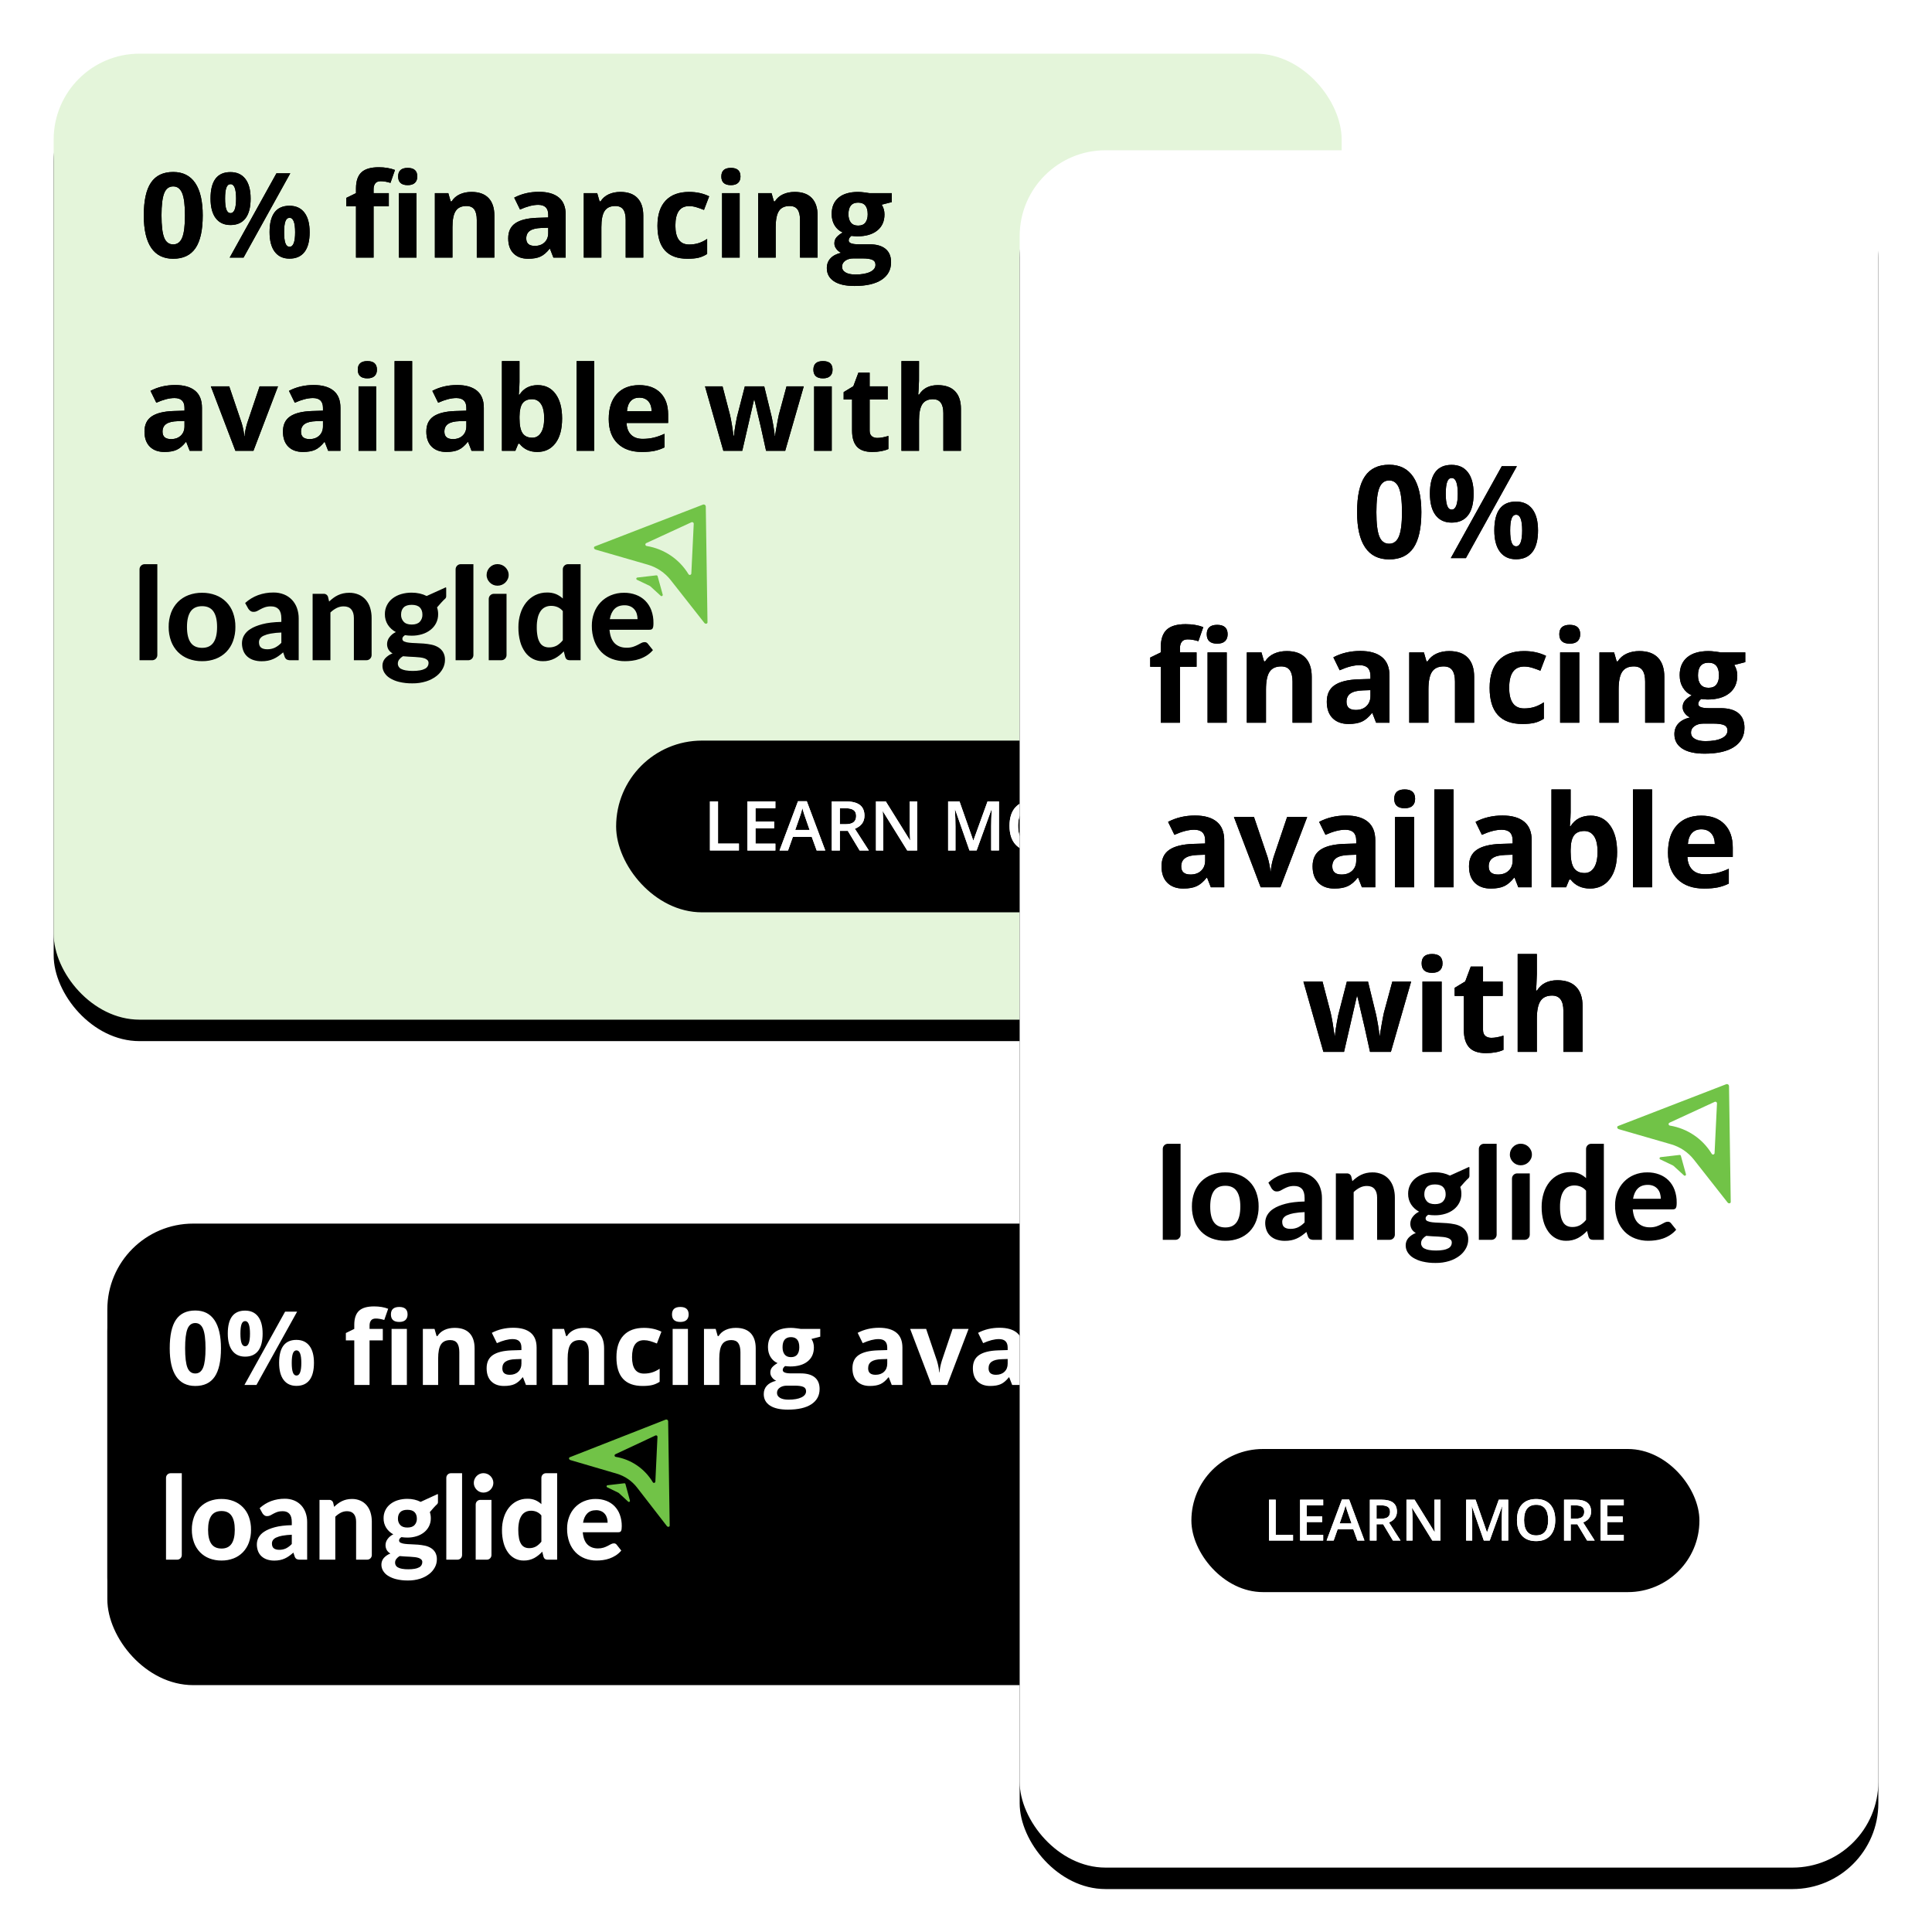 <svg xmlns="http://www.w3.org/2000/svg" xmlns:xlink="http://www.w3.org/1999/xlink" width="180" height="180" viewBox="0 0 180 180">
    <defs>
        <path id="60sqif32jd" d="M5.887 5.074c0 1.371-.225 2.386-.674 3.045-.45.659-1.142.988-2.076.988-.906 0-1.59-.34-2.05-1.02-.46-.68-.69-1.685-.69-3.013 0-1.386.224-2.407.672-3.064.447-.658 1.137-.986 2.068-.986.906 0 1.59.344 2.054 1.031.464.688.696 1.694.696 3.019zm-3.84 0c0 .963.083 1.653.25 2.07.166.417.446.626.84.626.386 0 .666-.211.838-.634.171-.422.257-1.11.257-2.062 0-.963-.086-1.655-.26-2.076-.174-.42-.452-.631-.835-.631-.39 0-.67.21-.838.63-.168.422-.253 1.114-.253 2.077zM7.97 3.5c0 .455.04.794.12 1.018.081.224.21.336.39.336.344 0 .516-.452.516-1.354 0-.895-.172-1.343-.516-1.343-.18 0-.309.11-.39.33-.08.22-.12.558-.12 1.013zm2.38-.01c0 .823-.16 1.441-.479 1.855-.319.414-.786.62-1.402.62-.59 0-1.047-.212-1.37-.636-.322-.424-.483-1.038-.483-1.84 0-1.636.618-2.454 1.853-2.454.605 0 1.07.212 1.394.636.324.424.486 1.03.486 1.818zm3.694-2.343L9.69 9H8.4l4.356-7.853h1.29zm-.574 5.49c0 .454.04.794.12 1.018.081.223.21.335.39.335.344 0 .516-.45.516-1.353 0-.895-.172-1.343-.516-1.343-.18 0-.309.11-.39.33-.08.22-.12.558-.12 1.013zm2.38-.011c0 .82-.16 1.437-.479 1.85-.319.414-.786.62-1.402.62-.59 0-1.047-.211-1.37-.636-.322-.424-.483-1.036-.483-1.834 0-1.636.618-2.455 1.853-2.455.605 0 1.07.213 1.394.637.324.424.486 1.03.486 1.818zm7.374-2.4h-1.418V9h-1.639V4.225h-.902v-.79l.902-.44v-.44c0-.684.169-1.184.505-1.499.337-.315.876-.473 1.617-.473.566 0 1.069.085 1.51.253l-.42 1.203c-.33-.104-.633-.156-.913-.156-.232 0-.4.07-.505.207-.103.138-.155.314-.155.53v.375h1.418v1.23zm.87-2.783c0-.534.297-.8.891-.8.595 0 .892.266.892.8 0 .254-.074.452-.223.593-.149.142-.371.213-.669.213-.594 0-.891-.269-.891-.806zM25.803 9h-1.638V2.995h1.638V9zm7.256 0h-1.638V5.493c0-.434-.077-.759-.231-.975-.154-.217-.4-.325-.736-.325-.458 0-.79.153-.994.46-.204.305-.306.813-.306 1.522V9h-1.638V2.995h1.252l.22.768h.091c.183-.29.434-.51.755-.658.32-.148.685-.223 1.093-.223.698 0 1.228.19 1.59.567.361.378.542.923.542 1.635V9zm5.5 0l-.317-.816H38.2c-.275.347-.56.588-.851.722-.292.134-.672.201-1.141.201-.577 0-1.03-.164-1.362-.494-.331-.33-.497-.798-.497-1.407 0-.637.223-1.107.669-1.41.446-.302 1.118-.47 2.017-.502l1.042-.032v-.263c0-.61-.312-.914-.935-.914-.48 0-1.044.145-1.692.436l-.542-1.107c.69-.362 1.457-.542 2.299-.542.805 0 1.423.175 1.853.526.43.35.644.884.644 1.6V9H38.56zm-.483-2.782l-.634.021c-.476.015-.83.1-1.064.258-.232.158-.349.398-.349.72 0 .462.265.693.795.693.38 0 .683-.11.91-.328.228-.218.342-.508.342-.87v-.494zM46.933 9h-1.639V5.493c0-.434-.077-.759-.23-.975-.154-.217-.4-.325-.736-.325-.459 0-.79.153-.994.46-.204.305-.306.813-.306 1.522V9H41.39V2.995h1.251l.22.768h.092c.182-.29.434-.51.754-.658.32-.148.685-.223 1.093-.223.699 0 1.228.19 1.59.567.362.378.543.923.543 1.635V9zm4.125.107c-1.87 0-2.804-1.025-2.804-3.077 0-1.02.254-1.8.763-2.34.508-.538 1.237-.808 2.186-.808.694 0 1.317.136 1.869.409l-.484 1.267c-.257-.104-.497-.189-.72-.255-.221-.066-.443-.1-.665-.1-.853 0-1.279.606-1.279 1.816 0 1.175.426 1.762 1.279 1.762.315 0 .607-.042.875-.126.269-.085.537-.216.806-.395v1.402c-.265.168-.533.284-.803.349-.27.064-.612.096-1.023.096zm3.147-7.664c0-.534.297-.8.892-.8.594 0 .891.266.891.8 0 .254-.074.452-.223.593-.148.142-.371.213-.668.213-.595 0-.892-.269-.892-.806zM55.913 9h-1.638V2.995h1.638V9zm7.262 0h-1.638V5.493c0-.434-.077-.759-.231-.975-.154-.217-.4-.325-.736-.325-.459 0-.79.153-.994.46-.204.305-.306.813-.306 1.522V9h-1.638V2.995h1.251l.22.768h.092c.182-.29.434-.51.754-.658.32-.148.685-.223 1.093-.223.699 0 1.229.19 1.59.567.362.378.543.923.543 1.635V9zm6.912-6.005v.833l-.94.241c.172.269.258.57.258.903 0 .644-.224 1.146-.674 1.506-.45.36-1.073.54-1.872.54l-.295-.016-.242-.027c-.168.129-.252.272-.252.43 0 .236.3.354.902.354h1.02c.66 0 1.162.142 1.507.425.346.282.519.698.519 1.246 0 .702-.293 1.246-.879 1.633-.585.386-1.426.58-2.521.58-.838 0-1.478-.146-1.92-.438-.443-.292-.664-.701-.664-1.227 0-.362.113-.665.339-.908.225-.244.556-.417.993-.521-.168-.072-.315-.19-.44-.352-.126-.163-.188-.336-.188-.518 0-.23.066-.42.199-.572.132-.152.324-.302.574-.449-.315-.136-.565-.354-.749-.655-.184-.3-.277-.655-.277-1.064 0-.655.213-1.161.64-1.52.426-.358 1.034-.537 1.826-.537.168 0 .368.016.599.046l.394.058c.02.003.036.006.049.01h2.094zM65.452 9.85c0 .225.108.402.325.531.217.13.52.194.91.194.588 0 1.048-.08 1.38-.242.334-.161.5-.381.5-.66 0-.226-.098-.382-.295-.468-.197-.086-.501-.129-.913-.129h-.849c-.3 0-.552.07-.754.212-.203.142-.304.329-.304.562zm.596-4.888c0 .326.075.584.223.773.149.19.375.285.68.285.308 0 .533-.095.676-.285.144-.19.215-.447.215-.773 0-.723-.297-1.085-.891-1.085-.602 0-.903.362-.903 1.085zM4.673 27l-.317-.816h-.043c-.276.347-.56.588-.851.722-.292.134-.673.201-1.142.201-.576 0-1.03-.164-1.361-.494-.331-.33-.497-.798-.497-1.407 0-.637.223-1.107.669-1.41.445-.302 1.118-.47 2.016-.502l1.042-.032v-.263c0-.61-.311-.914-.934-.914-.48 0-1.044.145-1.692.436l-.542-1.107c.69-.362 1.457-.542 2.298-.542.806 0 1.424.175 1.853.526.43.35.645.884.645 1.6V27H4.673zm-.484-2.782l-.633.021c-.477.015-.831.1-1.064.258-.233.158-.349.398-.349.72 0 .462.265.693.795.693.38 0 .683-.11.91-.328.228-.218.341-.508.341-.87v-.494zM8.932 27l-2.288-6.005h1.713l1.16 3.422c.13.433.21.843.242 1.23h.033c.017-.344.098-.754.241-1.23l1.155-3.422h1.713L10.613 27h-1.68zm8.642 0l-.317-.816h-.043c-.275.347-.56.588-.851.722-.292.134-.672.201-1.141.201-.577 0-1.03-.164-1.362-.494-.331-.33-.497-.798-.497-1.407 0-.637.223-1.107.669-1.41.446-.302 1.118-.47 2.017-.502l1.042-.032v-.263c0-.61-.312-.914-.935-.914-.48 0-1.044.145-1.692.436l-.542-1.107c.691-.362 1.457-.542 2.299-.542.805 0 1.423.175 1.853.526.43.35.644.884.644 1.6V27h-1.144zm-.483-2.782l-.634.021c-.476.015-.83.1-1.063.258-.233.158-.35.398-.35.72 0 .462.265.693.795.693.38 0 .683-.11.91-.328.228-.218.342-.508.342-.87v-.494zm3.244-4.775c0-.534.297-.8.892-.8.594 0 .891.266.891.8 0 .254-.074.452-.223.593-.148.142-.371.213-.668.213-.595 0-.892-.269-.892-.806zM22.043 27h-1.638v-6.005h1.638V27zm3.357 0h-1.638v-8.357H25.4V27zm5.532 0l-.317-.816h-.043c-.275.347-.56.588-.851.722-.292.134-.672.201-1.141.201-.577 0-1.03-.164-1.362-.494-.331-.33-.497-.798-.497-1.407 0-.637.223-1.107.669-1.41.446-.302 1.118-.47 2.017-.502l1.042-.032v-.263c0-.61-.312-.914-.935-.914-.48 0-1.044.145-1.692.436l-.542-1.107c.69-.362 1.457-.542 2.299-.542.805 0 1.423.175 1.853.526.43.35.644.884.644 1.6V27h-1.144zm-.483-2.782l-.634.021c-.476.015-.83.1-1.064.258-.232.158-.349.398-.349.72 0 .462.265.693.795.693.38 0 .683-.11.91-.328.228-.218.342-.508.342-.87v-.494zm6.655-3.336c.709 0 1.264.277 1.665.83.4.553.601 1.312.601 2.275 0 .992-.207 1.76-.62 2.304-.414.544-.977.816-1.69.816-.705 0-1.258-.256-1.66-.768h-.112l-.274.661h-1.251v-8.357H35.4v1.944c0 .247-.022.643-.065 1.187h.065c.383-.594.95-.892 1.703-.892zm-.527 1.31c-.404 0-.7.125-.886.374-.186.249-.283.66-.29 1.233v.177c0 .645.096 1.107.287 1.386.192.28.495.419.91.419.337 0 .605-.155.804-.465.198-.31.298-.76.298-1.35 0-.591-.1-1.035-.301-1.33-.2-.295-.475-.443-.822-.443zM42.362 27h-1.638v-8.357h1.638V27zm4.205-4.952c-.347 0-.62.11-.816.33-.197.22-.31.533-.338.937h2.298c-.007-.404-.112-.717-.316-.937-.205-.22-.48-.33-.828-.33zm.231 5.06c-.966 0-1.722-.267-2.266-.8-.545-.534-.817-1.29-.817-2.267 0-1.007.252-1.785.755-2.334.503-.55 1.199-.825 2.087-.825.848 0 1.509.242 1.982.725.472.484.709 1.152.709 2.004v.795h-3.873c.018.465.156.829.414 1.09.257.261.619.392 1.085.392.361 0 .703-.037 1.025-.113.323-.075.66-.195 1.01-.36v1.268c-.286.143-.592.25-.918.32-.326.07-.724.104-1.193.104zM58.373 27l-.462-2.1-.623-2.653h-.038L56.155 27h-1.762l-1.708-6.005h1.633l.693 2.659c.11.476.224 1.133.338 1.971h.032c.013-.238.062-.598.149-1.08l.125-.671.741-2.879h1.805l.704 2.879.067.35c.03.153.06.317.089.49l.04.258.037.253c.024.166.037.3.04.4h.033l.04-.29.058-.353.167-.915c.036-.185.064-.323.084-.413l.72-2.659h1.606L60.156 27h-1.783zm4.41-7.557c0-.534.297-.8.891-.8.595 0 .892.266.892.8 0 .254-.074.452-.223.593-.149.142-.371.213-.669.213-.594 0-.891-.269-.891-.806zM64.49 27h-1.638v-6.005h1.638V27zm4.248-1.198c.287 0 .63-.062 1.032-.188v1.22c-.409.182-.91.273-1.504.273-.656 0-1.133-.165-1.432-.496-.299-.332-.448-.828-.448-1.49v-2.896h-.784v-.693l.902-.548.473-1.267h1.047v1.278h1.681v1.23h-1.681v2.895c0 .233.065.405.196.516.13.11.303.166.518.166zM76.527 27H74.89v-3.507c0-.867-.322-1.3-.967-1.3-.458 0-.79.156-.993.467-.204.312-.306.817-.306 1.515V27h-1.639v-8.357h1.639l-.003 1.835c-.004.167-.016.434-.035.802l-.038.483h.086c.366-.587.946-.88 1.74-.88.706 0 1.241.19 1.606.569.366.38.548.923.548 1.632V27z"/>
        <path id="xnivf8uyre" d="M9.144 10.236v-4.57h.752v3.929h1.948v.64h-2.7zm6.095 0h-2.602v-4.57h2.602v.632h-1.85v1.244h1.734v.625h-1.734V9.6h1.85v.635zm3.849 0l-.46-1.27H16.87l-.45 1.27h-.792l1.72-4.588h.819l1.721 4.588h-.8zM17.09 8.323h1.34l-.474-1.367-.087-.27c-.056-.18-.094-.31-.115-.394-.057.256-.14.536-.249.84l-.415 1.191zm4.157-.531h.522c.35 0 .604-.065.761-.194.158-.13.236-.32.236-.575 0-.258-.085-.444-.254-.556-.17-.113-.426-.169-.768-.169h-.497v1.494zm0 .619v1.825h-.753v-4.57h1.3c.594 0 1.033.111 1.319.332.285.22.427.554.427 1 0 .569-.297.974-.893 1.216l1.3 2.022h-.857l-1.1-1.825h-.743zm7.2 1.825h-.923l-2.262-3.641h-.025l.015.203c.03.388.044.742.044 1.063v2.375h-.683v-4.57h.913l2.256 3.623h.02l-.026-.524-.016-.47-.003-.234V5.667h.69v4.569zm4.877 0L31.989 6.42h-.025c.036.567.054 1.098.054 1.594v2.222h-.683v-4.57h1.06l1.278 3.635h.019l1.315-3.634h1.064v4.569h-.724v-2.26c0-.181.004-.407.011-.677l.026-.725c.004-.07.007-.119.01-.148h-.025l-1.381 3.81h-.664zm8.043-2.291c0 .744-.188 1.322-.562 1.734-.375.413-.905.619-1.59.619-.695 0-1.229-.205-1.6-.614-.373-.41-.56-.991-.56-1.745 0-.754.188-1.334.562-1.738.375-.404.91-.606 1.603-.606.684 0 1.213.205 1.586.616.374.41.56.988.56 1.734zm-3.512 0c0 .562.114.989.343 1.28.228.29.567.436 1.016.436.447 0 .784-.144 1.012-.432.227-.287.341-.715.341-1.284 0-.56-.112-.985-.338-1.275-.226-.29-.562-.434-1.009-.434-.45 0-.79.144-1.02.434-.23.29-.345.715-.345 1.275zm5.252-.153h.522c.35 0 .604-.065.762-.194.157-.13.236-.32.236-.575 0-.258-.085-.444-.255-.556-.17-.113-.426-.169-.768-.169h-.497v1.494zm0 .619v1.825h-.752v-4.57h1.3c.593 0 1.032.111 1.318.332.285.22.428.554.428 1 0 .569-.298.974-.894 1.216l1.3 2.022h-.856L43.849 8.41h-.742zm5.969 1.825h-2.602v-4.57h2.602v.632h-1.85v1.244h1.734v.625h-1.734V9.6h1.85v.635z"/>
        <path id="5h96lw8wki" d="M5.12 4.37c0 1.192-.196 2.075-.587 2.648-.39.573-.992.86-1.805.86-.788 0-1.382-.296-1.782-.888-.4-.592-.6-1.465-.6-2.62 0-1.206.194-2.094.584-2.666.389-.571.988-.857 1.798-.857.788 0 1.383.3 1.787.897.403.598.605 1.473.605 2.625zm-3.34 0c0 .837.072 1.437.217 1.8.145.363.388.544.731.544.336 0 .58-.183.729-.55.15-.368.224-.966.224-1.795 0-.837-.076-1.44-.227-1.805-.15-.366-.393-.549-.726-.549-.34 0-.582.183-.729.549-.146.366-.22.968-.22 1.805zM6.932 3c0 .396.035.691.105.886.07.195.183.292.339.292.299 0 .448-.393.448-1.177 0-.779-.15-1.168-.448-1.168-.156 0-.269.096-.339.287-.07.192-.105.485-.105.88zm2.07-.009c0 .717-.14 1.255-.416 1.614-.277.36-.684.54-1.22.54-.513 0-.91-.185-1.19-.554-.28-.369-.421-.902-.421-1.6 0-1.423.537-2.134 1.612-2.134.526 0 .93.184 1.212.553.282.37.422.896.422 1.581zM12.214.955l-3.788 6.83H7.306l3.788-6.83h1.121zm-.5 4.774c0 .395.035.69.106.885.07.195.182.292.338.292.3 0 .449-.393.449-1.177 0-.779-.15-1.168-.449-1.168-.156 0-.268.096-.338.287-.07.192-.106.485-.106.88zm2.07-.01c0 .714-.139 1.25-.416 1.61-.277.36-.684.54-1.22.54-.513 0-.91-.185-1.19-.554-.28-.37-.42-.901-.42-1.596 0-1.423.536-2.134 1.61-2.134.527 0 .931.184 1.213.553.282.37.423.896.423 1.581zm6.413-2.088h-1.233v4.153H17.54V3.631h-.784v-.686l.784-.383v-.383c0-.595.147-1.03.44-1.304.292-.274.76-.41 1.406-.41.492 0 .93.072 1.312.219l-.364 1.046c-.287-.09-.551-.135-.794-.135-.203 0-.35.06-.44.18-.09.12-.135.273-.135.46v.327h1.233v1.07zm.757-2.42c0-.463.259-.695.776-.695.516 0 .775.232.775.696 0 .22-.065.393-.194.516-.13.123-.323.184-.581.184-.517 0-.776-.233-.776-.7zm1.486 6.573h-1.425V2.562h1.425v5.222zm6.31 0h-1.424v-3.05c0-.377-.067-.66-.201-.848-.134-.188-.347-.283-.64-.283-.399 0-.687.133-.864.4-.178.266-.267.707-.267 1.324v2.457h-1.424V2.562h1.088l.192.668h.079c.159-.253.378-.443.656-.573.279-.129.596-.193.95-.193.608 0 1.07.164 1.384.492.314.329.471.803.471 1.423v3.405zm4.784 0l-.276-.71h-.037c-.24.302-.487.512-.74.628-.254.117-.585.175-.993.175-.502 0-.896-.143-1.184-.43-.288-.286-.433-.694-.433-1.223 0-.554.194-.963.582-1.226.388-.263.972-.41 1.754-.437l.906-.028v-.229c0-.53-.27-.794-.812-.794-.418 0-.908.126-1.472.378l-.472-.962c.601-.315 1.268-.472 2-.472.7 0 1.237.153 1.611.458.374.305.56.77.56 1.392v3.48h-.994zm-.42-2.42l-.552.019c-.414.013-.722.087-.925.224-.202.137-.303.346-.303.626 0 .402.23.603.69.603.331 0 .595-.095.793-.285.197-.19.296-.442.296-.757v-.43zm7.702 2.42h-1.425v-3.05c0-.377-.067-.66-.2-.848-.134-.188-.348-.283-.64-.283-.399 0-.687.133-.865.4-.177.266-.266.707-.266 1.324v2.457h-1.425V2.562h1.089l.191.668h.08c.159-.253.377-.443.656-.573.279-.129.596-.193.95-.193.608 0 1.069.164 1.383.492.315.329.472.803.472 1.423v3.405zm3.588.093c-1.626 0-2.439-.892-2.439-2.676 0-.888.221-1.566.664-2.034.442-.47 1.076-.703 1.9-.703.605 0 1.147.118 1.626.355l-.42 1.102c-.224-.09-.433-.164-.626-.222-.193-.058-.386-.086-.58-.086-.74 0-1.111.526-1.111 1.579 0 1.021.37 1.532 1.112 1.532.274 0 .528-.037.761-.11.234-.073.467-.188.7-.343V7.49c-.23.146-.462.247-.697.303-.236.056-.532.084-.89.084zm2.737-6.665c0-.464.258-.696.775-.696s.776.232.776.696c0 .22-.065.393-.194.516-.13.123-.323.184-.582.184-.517 0-.775-.233-.775-.7zm1.485 6.572h-1.424V2.562h1.424v5.222zm6.316 0h-1.425v-3.05c0-.377-.067-.66-.2-.848-.135-.188-.348-.283-.64-.283-.4 0-.687.133-.865.4-.177.266-.266.707-.266 1.324v2.457h-1.425V2.562h1.089l.191.668h.08c.158-.253.377-.443.656-.573.279-.129.595-.193.95-.193.608 0 1.069.164 1.383.492.315.329.472.803.472 1.423v3.405zm6.012-5.222v.724l-.818.21c.15.233.225.495.225.785 0 .56-.196.997-.587 1.31-.39.313-.933.47-1.628.47l-.257-.015-.21-.023c-.146.112-.22.237-.22.374 0 .205.262.308.785.308h.888c.573 0 1.01.123 1.31.369.3.246.451.607.451 1.084 0 .61-.255 1.083-.764 1.42-.509.336-1.24.504-2.193.504-.729 0-1.285-.127-1.67-.38-.384-.254-.577-.61-.577-1.068 0-.314.098-.577.295-.79.196-.211.484-.362.864-.452-.147-.063-.274-.165-.383-.306-.11-.142-.164-.292-.164-.451 0-.2.058-.365.173-.498.115-.132.282-.262.5-.39-.274-.118-.491-.308-.652-.57-.16-.261-.24-.57-.24-.924 0-.57.185-1.01.556-1.322.37-.312.9-.467 1.588-.467.146 0 .32.013.52.04l.306.043c.035.006.061.01.08.015h1.822zm-4.031 5.96c0 .196.094.35.282.463.189.112.452.168.792.168.51 0 .91-.07 1.2-.21.29-.14.435-.332.435-.575 0-.196-.086-.332-.257-.406-.171-.075-.436-.113-.794-.113h-.738c-.262 0-.48.062-.657.185-.175.123-.263.286-.263.488zm.518-4.25c0 .283.065.507.194.672.13.165.326.248.59.248.269 0 .465-.083.59-.248.124-.165.186-.39.186-.673 0-.629-.258-.943-.775-.943-.523 0-.785.314-.785.943zm10.174 3.512l-.276-.71h-.037c-.24.302-.487.512-.74.628-.254.117-.585.175-.993.175-.501 0-.896-.143-1.184-.43-.288-.286-.432-.694-.432-1.223 0-.554.194-.963.581-1.226.388-.263.973-.41 1.754-.437l.907-.028v-.229c0-.53-.271-.794-.813-.794-.418 0-.908.126-1.472.378l-.471-.962c.6-.315 1.267-.472 1.999-.472.7 0 1.238.153 1.611.458.374.305.56.77.56 1.392v3.48h-.994zm-.42-2.42l-.552.019c-.414.013-.722.087-.925.224-.202.137-.303.346-.303.626 0 .402.23.603.691.603.33 0 .594-.095.792-.285.198-.19.297-.442.297-.757v-.43zm4.124 2.42l-1.99-5.222h1.49l1.01 2.975c.112.377.182.734.21 1.07h.028c.015-.3.085-.656.21-1.07l1.004-2.975h1.49l-1.99 5.222H71.32zm7.516 0l-.275-.71h-.038c-.24.302-.486.512-.74.628-.254.117-.585.175-.993.175-.501 0-.896-.143-1.184-.43-.288-.286-.432-.694-.432-1.223 0-.554.194-.963.582-1.226.387-.263.972-.41 1.754-.437l.906-.028v-.229c0-.53-.271-.794-.813-.794-.417 0-.908.126-1.471.378l-.472-.962c.6-.315 1.267-.472 2-.472.7 0 1.237.153 1.61.458.374.305.561.77.561 1.392v3.48h-.995zm-.42-2.42l-.551.019c-.415.013-.723.087-.925.224-.203.137-.304.346-.304.626 0 .402.23.603.691.603.33 0 .594-.095.792-.285.198-.19.297-.442.297-.757v-.43zm2.821-4.152c0-.464.259-.696.776-.696s.775.232.775.696c0 .22-.065.393-.194.516s-.323.184-.581.184c-.517 0-.776-.233-.776-.7zm1.486 6.572h-1.425V2.562h1.425v5.222zm2.92 0h-1.426V.516h1.425v7.268zm4.81 0l-.275-.71h-.037c-.24.302-.487.512-.74.628-.255.117-.585.175-.993.175-.502 0-.897-.143-1.185-.43-.288-.286-.432-.694-.432-1.223 0-.554.194-.963.582-1.226.388-.263.972-.41 1.754-.437l.906-.028v-.229c0-.53-.27-.794-.813-.794-.417 0-.907.126-1.471.378l-.472-.962c.601-.315 1.268-.472 2-.472.7 0 1.237.153 1.611.458.374.305.56.77.56 1.392v3.48h-.994zm-.42-2.42l-.551.019c-.414.013-.723.087-.925.224-.202.137-.304.346-.304.626 0 .402.23.603.692.603.33 0 .594-.095.792-.285.197-.19.296-.442.296-.757v-.43zm5.788-2.9c.616 0 1.1.24 1.448.721.349.481.523 1.14.523 1.979 0 .862-.18 1.53-.54 2.003-.36.474-.849.71-1.469.71-.613 0-1.094-.222-1.443-.668h-.098l-.238.575h-1.089V.516h1.425v1.69c0 .215-.019.56-.056 1.033h.056c.333-.517.827-.775 1.48-.775zm-.458 1.14c-.352 0-.609.108-.77.324-.163.216-.247.574-.253 1.072v.154c0 .56.083.962.25 1.205.167.243.43.365.792.365.292 0 .525-.135.698-.404.173-.27.26-.661.26-1.175s-.088-.9-.262-1.156c-.175-.257-.413-.386-.715-.386zm5.03 4.18H98.97V.516h1.425v7.268zm3.659-4.307c-.303 0-.54.096-.71.287-.172.192-.27.464-.295.816h2c-.007-.352-.099-.624-.276-.816-.178-.191-.417-.287-.72-.287zm.2 4.4c-.84 0-1.498-.232-1.97-.696-.474-.464-.71-1.12-.71-1.97 0-.876.218-1.552.655-2.03.438-.478 1.043-.717 1.815-.717.738 0 1.313.21 1.724.63.41.42.616 1.001.616 1.743v.69h-3.367c.015.406.135.722.36.95.223.226.538.34.943.34.314 0 .612-.033.892-.098s.573-.17.878-.313v1.102c-.249.125-.515.218-.799.278-.283.061-.629.091-1.037.091zm10.067-.093l-.402-1.826-.542-2.308h-.032l-.953 4.134h-1.533l-1.485-5.222h1.42l.603 2.312c.096.414.194.986.294 1.714h.028c.012-.236.067-.612.163-1.126l.075-.397.645-2.503h1.57l.611 2.503.059.304c.017.09.035.182.052.28l.025.147c.025.151.047.3.068.444l.023.196c.006.058.01.109.012.152h.028c.024-.192.064-.445.12-.76l.101-.548c.035-.185.063-.32.082-.406l.626-2.312h1.397l-1.504 5.222h-1.551zm3.835-6.572c0-.464.258-.696.775-.696s.776.232.776.696c0 .22-.065.393-.194.516-.13.123-.323.184-.582.184-.517 0-.775-.233-.775-.7zm1.485 6.572h-1.424V2.562h1.424v5.222zm3.695-1.042c.25 0 .548-.054.897-.163v1.06c-.355.16-.79.238-1.308.238-.57 0-.985-.144-1.245-.432-.26-.288-.39-.72-.39-1.296V3.631h-.682V3.03l.785-.477.411-1.102h.911v1.112h1.462v1.07h-1.462v2.517c0 .203.057.352.17.449.114.096.264.144.451.144zm6.774 1.042h-1.425v-3.05c0-.754-.28-1.13-.84-1.13-.4 0-.688.135-.865.406-.178.27-.266.71-.266 1.317v2.457h-1.425V.516h1.425v1.48c0 .116-.011.387-.033.813l-.033.42h.075c.318-.51.822-.765 1.513-.765.614 0 1.08.165 1.397.495.318.33.477.803.477 1.42v3.405z"/>
        <path id="8nlem7cnmj" d="M7.757 8.743V4.84h.638v3.356h1.652v.547h-2.29zm5.17 0H10.72V4.84h2.207v.54h-1.57v1.062h1.472v.534h-1.471V8.2h1.57v.542zm3.265 0l-.39-1.084H14.31l-.382 1.084h-.672l1.46-3.919h.694l1.46 3.919h-.678zm-1.695-1.634h1.137l-.403-1.167-.074-.231c-.047-.153-.08-.266-.097-.337-.048.22-.118.458-.21.718l-.353 1.017zm3.526-.454h.443c.297 0 .513-.055.646-.165.133-.11.2-.274.2-.491 0-.22-.072-.38-.216-.475-.144-.096-.361-.144-.651-.144h-.422v1.275zm0 .529v1.559h-.638V4.84h1.102c.504 0 .877.095 1.119.283.242.189.363.474.363.854 0 .486-.253.832-.758 1.039l1.102 1.727h-.726l-.934-1.559h-.63zm6.107 1.559h-.782l-1.92-3.11h-.02l.013.174c.025.33.037.633.037.907v2.029h-.579V4.84h.774l1.914 3.094h.016l-.021-.447-.014-.402c-.002-.076-.002-.142-.002-.2V4.84h.584v3.903zm4.138 0l-1.132-3.26h-.022c.03.485.046.938.046 1.362v1.898h-.58V4.84h.9l1.084 3.105h.016l1.116-3.105h.902v3.903h-.614v-1.93c0-.155.003-.348.01-.578l.021-.62c.003-.06.006-.101.009-.126h-.021L28.83 8.743h-.563zm6.822-1.957c0 .636-.159 1.13-.476 1.482-.318.352-.768.528-1.35.528-.589 0-1.041-.175-1.357-.524-.316-.35-.474-.847-.474-1.491 0-.644.16-1.139.477-1.484.317-.345.77-.518 1.36-.518.58 0 1.028.175 1.345.526.317.35.475.844.475 1.481zm-2.979 0c0 .48.097.845.291 1.093.194.249.482.373.862.373s.666-.123.859-.369c.193-.245.29-.61.29-1.097 0-.478-.096-.841-.288-1.089-.191-.247-.476-.37-.855-.37-.383 0-.672.123-.866.37-.195.248-.293.61-.293 1.09zm4.455-.13h.443c.298 0 .513-.056.646-.166.134-.11.2-.274.2-.491 0-.22-.071-.38-.216-.475-.144-.096-.36-.144-.65-.144h-.423v1.275zm0 .528v1.559h-.638V4.84h1.103c.503 0 .876.095 1.118.283.242.189.363.474.363.854 0 .486-.252.832-.758 1.039l1.103 1.727h-.726l-.935-1.559h-.63zm5.064 1.559h-2.208V4.84h2.208v.54h-1.57v1.062h1.471v.534h-1.47V8.2h1.569v.542z"/>
        <path id="94u120j85n" d="M26.092 4.717c0 1.496-.245 2.603-.736 3.322-.49.719-1.245 1.078-2.264 1.078-.988 0-1.734-.37-2.236-1.113-.502-.742-.752-1.838-.752-3.287 0-1.512.244-2.626.732-3.343.488-.717 1.24-1.075 2.256-1.075.988 0 1.735.375 2.241 1.125s.759 1.847.759 3.293zm-4.19 0c0 1.05.091 1.804.273 2.259.181.455.487.682.917.682.422 0 .726-.23.914-.691.187-.461.281-1.211.281-2.25 0-1.051-.095-1.806-.284-2.265-.19-.459-.493-.688-.911-.688-.426 0-.73.23-.914.688-.184.46-.276 1.214-.276 2.265zM28.365 3c0 .496.044.866.132 1.11.088.244.23.367.425.367.375 0 .562-.493.562-1.477 0-.977-.187-1.465-.562-1.465-.195 0-.337.12-.425.36-.088.24-.132.609-.132 1.105zm2.596-.012c0 .899-.174 1.574-.522 2.025-.347.45-.857.676-1.529.676-.644 0-1.142-.231-1.494-.694-.352-.463-.527-1.132-.527-2.007 0-1.785.673-2.677 2.021-2.677.66 0 1.167.231 1.52.694.354.463.53 1.124.53 1.983zM34.992.434L30.24 9h-1.406L33.586.434h1.406zm-.627 5.988c0 .496.044.866.132 1.11.088.244.23.366.425.366.375 0 .562-.492.562-1.476 0-.977-.187-1.465-.562-1.465-.195 0-.337.12-.425.36-.088.24-.132.609-.132 1.105zm2.596-.012c0 .895-.174 1.568-.522 2.019-.347.45-.857.676-1.529.676-.644 0-1.142-.231-1.494-.694-.352-.463-.527-1.13-.527-2 0-1.786.673-2.679 2.021-2.679.66 0 1.167.232 1.52.695.354.463.53 1.124.53 1.983zM5.147 19.124H3.601v5.21H1.813v-5.21H.83v-.861l.984-.48v-.48c0-.747.184-1.292.551-1.636.367-.343.955-.515 1.764-.515.617 0 1.166.091 1.646.275l-.457 1.313c-.359-.114-.691-.17-.996-.17-.254 0-.437.075-.55.225-.114.15-.17.343-.17.577v.41h1.546v1.342zm.95-3.035c0-.582.324-.873.972-.873.649 0 .973.291.973.873 0 .278-.081.493-.243.648-.162.154-.405.231-.73.231-.648 0-.972-.293-.972-.879zm1.863 8.244H6.173v-6.55H7.96v6.55zm7.916 0h-1.787v-3.826c0-.472-.084-.827-.252-1.063-.168-.237-.436-.355-.803-.355-.5 0-.861.167-1.084.501-.222.334-.334.888-.334 1.661v3.082H9.83v-6.55h1.365l.24.837h.1c.2-.316.474-.555.823-.717.35-.162.747-.243 1.193-.243.762 0 1.34.206 1.734.618.395.412.592 1.007.592 1.784v4.271zm6 0l-.346-.89h-.047c-.3.379-.61.641-.928.788-.319.146-.734.22-1.245.22-.63 0-1.124-.18-1.486-.54-.361-.359-.542-.87-.542-1.535 0-.695.243-1.208.73-1.538.486-.33 1.22-.512 2.2-.548l1.137-.035v-.287c0-.664-.34-.996-1.02-.996-.523 0-1.139.158-1.846.475l-.591-1.207c.754-.395 1.59-.592 2.507-.592.88 0 1.553.191 2.022.574.469.383.703.965.703 1.746v4.365h-1.248zm-.527-3.035l-.692.024c-.52.015-.906.109-1.16.28-.254.173-.38.434-.38.786 0 .504.288.756.866.756.414 0 .746-.12.994-.358s.372-.554.372-.949v-.539zm9.662 3.035h-1.787v-3.826c0-.472-.084-.827-.252-1.063-.168-.237-.436-.355-.803-.355-.5 0-.861.167-1.084.501-.223.334-.334.888-.334 1.661v3.082h-1.787v-6.55h1.365l.24.837h.1c.2-.316.474-.555.823-.717.35-.162.747-.243 1.193-.243.761 0 1.34.206 1.734.618.394.412.592 1.007.592 1.784v4.271zm4.5.118c-2.04 0-3.059-1.12-3.059-3.358 0-1.113.277-1.964.832-2.552.555-.588 1.35-.881 2.385-.881.758 0 1.437.148 2.039.445l-.527 1.383c-.282-.114-.543-.206-.785-.279-.243-.072-.485-.108-.727-.108-.93 0-1.395.66-1.395 1.98 0 1.282.465 1.922 1.395 1.922.344 0 .662-.046.955-.137.293-.092.586-.236.879-.431v1.53c-.29.183-.581.31-.876.38-.295.07-.667.106-1.116.106zm3.433-8.362c0-.582.325-.873.973-.873.648 0 .973.291.973.873 0 .278-.081.493-.244.648-.162.154-.405.231-.729.231-.648 0-.973-.293-.973-.879zm1.864 8.244H39.02v-6.55h1.787v6.55zm7.921 0h-1.787v-3.826c0-.472-.084-.827-.252-1.063-.168-.237-.435-.355-.802-.355-.5 0-.862.167-1.084.501-.223.334-.334.888-.334 1.661v3.082h-1.787v-6.55h1.365l.24.837h.1c.199-.316.473-.555.823-.717.35-.162.747-.243 1.192-.243.762 0 1.34.206 1.735.618.394.412.591 1.007.591 1.784v4.271zm7.542-6.55v.908l-1.026.263c.188.293.281.622.281.985 0 .703-.245 1.25-.735 1.643s-1.17.59-2.042.59l-.322-.018-.264-.03c-.184.141-.275.297-.275.47 0 .257.328.386.984.386h1.113c.72 0 1.267.154 1.644.463.377.308.565.761.565 1.36 0 .765-.319 1.358-.958 1.78-.638.422-1.555.633-2.75.633-.915 0-1.613-.159-2.095-.477-.483-.319-.724-.765-.724-1.34 0-.394.123-.724.37-.99.245-.265.607-.455 1.083-.568-.183-.078-.344-.206-.48-.384-.137-.177-.205-.366-.205-.565 0-.25.072-.458.216-.624.145-.166.354-.33.627-.49-.343-.148-.616-.386-.817-.714-.201-.328-.302-.715-.302-1.16 0-.715.233-1.268.697-1.659.465-.39 1.13-.585 1.993-.585.183 0 .401.016.653.05l.4.057c.036.006.063.011.083.016h2.286zm-5.057 7.476c0 .246.118.44.354.58.237.14.568.211.994.211.64 0 1.142-.088 1.505-.264.364-.175.545-.416.545-.72 0-.246-.107-.416-.322-.51-.215-.094-.547-.14-.996-.14h-.926c-.328 0-.602.077-.823.23-.22.155-.331.36-.331.613zm.65-5.332c0 .356.081.637.243.844.163.207.41.31.742.31.336 0 .582-.103.738-.31.156-.207.234-.488.234-.844 0-.789-.324-1.184-.972-1.184-.657 0-.985.395-.985 1.184zM6.478 39.667l-.346-.891h-.047c-.3.379-.61.642-.929.788-.318.147-.733.22-1.245.22-.629 0-1.124-.18-1.485-.54-.362-.359-.542-.87-.542-1.534 0-.696.243-1.208.73-1.538.486-.33 1.219-.513 2.2-.548l1.136-.035V35.3c0-.664-.34-.996-1.02-.996-.523 0-1.138.159-1.845.475l-.592-1.207c.754-.395 1.59-.592 2.508-.592.879 0 1.553.192 2.021.574.47.383.704.965.704 1.746v4.366H6.478zm-.528-3.035l-.691.023c-.52.016-.906.11-1.16.281-.254.172-.381.434-.381.785 0 .504.289.756.867.756.414 0 .745-.119.993-.357s.372-.555.372-.95v-.538zm5.174 3.035l-2.496-6.551h1.87l1.265 3.732c.14.473.228.92.263 1.342h.036c.02-.375.107-.822.263-1.342l1.26-3.732h1.87l-2.497 6.55h-1.834zm9.428 0l-.346-.891h-.047c-.3.379-.61.642-.929.788-.318.147-.733.22-1.245.22-.629 0-1.124-.18-1.485-.54-.361-.359-.542-.87-.542-1.534 0-.696.243-1.208.73-1.538.486-.33 1.22-.513 2.2-.548l1.136-.035V35.3c0-.664-.34-.996-1.02-.996-.523 0-1.138.159-1.845.475l-.592-1.207c.754-.395 1.59-.592 2.508-.592.88 0 1.553.192 2.022.574.468.383.703.965.703 1.746v4.366h-1.248zm-.528-3.035l-.691.023c-.52.016-.906.11-1.16.281-.254.172-.381.434-.381.785 0 .504.29.756.867.756.414 0 .745-.119.993-.357s.372-.555.372-.95v-.538zm3.54-5.21c0-.582.324-.873.972-.873.649 0 .973.291.973.874 0 .277-.081.493-.243.647-.162.154-.406.231-.73.231-.648 0-.973-.293-.973-.878zm1.863 8.245H23.64v-6.551h1.787v6.55zm3.662 0h-1.787v-9.118h1.787v9.118zm6.035 0l-.346-.891h-.047c-.3.379-.61.642-.928.788-.319.147-.734.22-1.245.22-.63 0-1.124-.18-1.486-.54-.361-.359-.542-.87-.542-1.534 0-.696.243-1.208.73-1.538.486-.33 1.22-.513 2.2-.548l1.137-.035V35.3c0-.664-.34-.996-1.02-.996-.523 0-1.139.159-1.846.475l-.591-1.207c.754-.395 1.59-.592 2.507-.592.88 0 1.553.192 2.022.574.469.383.703.965.703 1.746v4.366h-1.248zm-.527-3.035l-.692.023c-.52.016-.906.11-1.16.281-.254.172-.38.434-.38.785 0 .504.288.756.866.756.415 0 .746-.119.994-.357s.372-.555.372-.95v-.538zm7.26-3.64c.773 0 1.378.303 1.816.906.437.604.656 1.43.656 2.482 0 1.082-.225 1.92-.677 2.513-.45.594-1.065.89-1.842.89-.77 0-1.373-.278-1.811-.837h-.123l-.299.72h-1.365V30.55h1.787v2.122c0 .27-.023.7-.07 1.294h.07c.418-.648 1.037-.972 1.857-.972zm-.575 1.43c-.441 0-.763.136-.967.408-.203.271-.308.72-.316 1.344v.194c0 .703.105 1.207.313 1.512.21.304.54.457.994.457.367 0 .659-.17.876-.507.216-.338.325-.83.325-1.474s-.11-1.128-.328-1.45c-.219-.322-.518-.483-.897-.483zm6.31 5.245h-1.786v-9.118h1.787v9.118zm4.589-5.403c-.38 0-.676.12-.891.36-.215.24-.338.582-.37 1.023h2.509c-.008-.441-.123-.782-.346-1.022-.223-.24-.523-.36-.902-.36zm.252 5.52c-1.055 0-1.88-.291-2.473-.873-.594-.582-.89-1.406-.89-2.473 0-1.098.274-1.946.823-2.546.548-.6 1.307-.9 2.276-.9.926 0 1.646.265 2.162.792s.773 1.256.773 2.185v.868H50.88c.02.507.17.904.451 1.189.281.285.676.428 1.184.428.394 0 .767-.041 1.119-.123.351-.082.719-.213 1.101-.393v1.383c-.312.156-.646.272-1.002.349-.355.076-.789.114-1.3.114zM21.308 55l-.504-2.291-.68-2.895h-.041L18.888 55h-1.922l-1.863-6.55h1.78l.757 2.9c.12.52.244 1.236.369 2.15h.035l.016-.199c.025-.256.077-.598.154-1.025l.129-.686.808-3.14h1.97l.767 3.14.073.38c.033.169.065.347.097.537l.044.281.04.275c.026.182.04.328.045.437h.035l.031-.23c.037-.25.089-.56.156-.927l.105-.56c.037-.193.067-.338.089-.433l.785-2.9h1.752L23.253 55h-1.945zm4.81-8.244c0-.582.324-.873.973-.873.648 0 .972.29.972.873 0 .277-.08.493-.243.647-.162.155-.405.232-.73.232-.648 0-.972-.293-.972-.88zM27.981 55h-1.787v-6.55h1.787V55zm4.635-1.307c.313 0 .688-.068 1.125-.205v1.33c-.445.2-.992.3-1.64.3-.715 0-1.236-.181-1.562-.543-.326-.361-.49-.903-.49-1.626v-3.158h-.855v-.756l.985-.597.515-1.383h1.143v1.394h1.834v1.342h-1.834v3.158c0 .254.071.442.214.563.142.12.33.181.565.181zM41.112 55h-1.787v-3.826c0-.945-.351-1.418-1.054-1.418-.5 0-.862.17-1.084.51-.223.34-.334.89-.334 1.652V55h-1.788v-9.117h1.788v1.857c0 .145-.014.485-.041 1.02l-.041.527h.093c.399-.64 1.032-.96 1.899-.96.77 0 1.353.206 1.752.62.398.414.597 1.008.597 1.782V55z"/>
        <path id="9ks95odj6o" d="M7.568 8.53V4.722h.622v3.274h1.612v.534H7.568zm5.044 0h-2.154V4.722h2.154v.526h-1.531v1.037h1.435v.52H11.08v1.196h1.531v.529zm3.185 0l-.38-1.058H13.96l-.372 1.058h-.657l1.425-3.823h.677l1.424 3.823h-.661zm-1.654-1.594h1.11l-.393-1.14-.072-.225c-.046-.149-.078-.258-.095-.328-.047.214-.116.447-.206.7l-.344.993zm3.44-.443h.433c.29 0 .5-.054.63-.161.13-.108.195-.268.195-.48 0-.215-.07-.37-.21-.463-.141-.094-.353-.14-.636-.14h-.412v1.244zm0 .516v1.52h-.622V4.723h1.075c.492 0 .855.092 1.092.276.236.184.354.462.354.834 0 .474-.247.811-.74 1.013l1.076 1.685h-.709l-.911-1.521h-.615zm5.959 1.52h-.763l-1.873-3.033h-.02l.012.169c.025.323.037.618.037.885v1.98h-.565V4.722h.755l1.867 3.019h.016l-.021-.437-.013-.392-.003-.195V4.722h.57V8.53zm4.036 0l-1.104-3.18h-.02c.029.473.043.916.043 1.33v1.85h-.565V4.723h.878l1.057 3.029h.016l1.088-3.029h.88V8.53h-.598V6.647c0-.152.003-.34.009-.564l.021-.605c.003-.058.006-.099.009-.123h-.021L28.128 8.53h-.55zm6.656-1.908c0 .62-.155 1.101-.464 1.445-.31.344-.75.516-1.317.516-.575 0-1.016-.17-1.324-.512-.308-.341-.462-.826-.462-1.454 0-.629.155-1.112.465-1.448.31-.337.752-.506 1.326-.506.566 0 1.004.171 1.313.513.309.342.463.824.463 1.446zm-2.906 0c0 .469.095.824.284 1.066.19.242.47.363.841.363.37 0 .649-.12.837-.359.189-.24.283-.596.283-1.07 0-.467-.093-.821-.28-1.063-.187-.241-.465-.362-.835-.362-.373 0-.655.12-.845.362-.19.242-.285.596-.285 1.063zm4.346-.128h.433c.29 0 .5-.054.63-.161.13-.108.195-.268.195-.48 0-.215-.07-.37-.21-.463-.141-.094-.353-.14-.636-.14h-.412v1.244zm0 .516v1.52h-.622V4.723h1.076c.49 0 .855.092 1.09.276.237.184.355.462.355.834 0 .474-.247.811-.74 1.013L37.91 8.53H37.2l-.912-1.521h-.615zm4.94 1.52h-2.153V4.723h2.154v.526h-1.532v1.037h1.435v.52h-1.435v1.196h1.532v.529z"/>
        <filter id="e5mqe7civb" width="111.7%" height="115.6%" x="-5.8%" y="-5.6%" filterUnits="objectBoundingBox">
            <feOffset dy="2" in="SourceAlpha" result="shadowOffsetOuter1"/>
            <feGaussianBlur in="shadowOffsetOuter1" result="shadowBlurOuter1" stdDeviation="2"/>
            <feColorMatrix in="shadowBlurOuter1" values="0 0 0 0 0 0 0 0 0 0 0 0 0 0 0 0 0 0 0.133 0"/>
        </filter>
        <filter id="mtvjthx7xg" width="108.8%" height="134.1%" x="-4.4%" y="-12.2%" filterUnits="objectBoundingBox">
            <feOffset dy="2" in="SourceAlpha" result="shadowOffsetOuter1"/>
            <feGaussianBlur in="shadowOffsetOuter1" result="shadowBlurOuter1" stdDeviation="2"/>
            <feColorMatrix in="shadowBlurOuter1" values="0 0 0 0 0 0 0 0 0 0 0 0 0 0 0 0 0 0 0.2 0"/>
        </filter>
        <filter id="f85i1i36bl" width="117.5%" height="108.8%" x="-8.8%" y="-3.1%" filterUnits="objectBoundingBox">
            <feOffset dy="2" in="SourceAlpha" result="shadowOffsetOuter1"/>
            <feGaussianBlur in="shadowOffsetOuter1" result="shadowBlurOuter1" stdDeviation="2"/>
            <feColorMatrix in="shadowBlurOuter1" values="0 0 0 0 0 0 0 0 0 0 0 0 0 0 0 0 0 0 0.2 0"/>
        </filter>
        <rect id="31r138ioga" width="120" height="90" x="0" y="0" rx="8"/>
        <rect id="0yuywpx11f" width="159.9" height="41" x="0" y="0" rx="8"/>
        <rect id="n9mhxfj0lk" width="80" height="160" x="0" y="0" rx="8"/>
    </defs>
    <g fill="none" fill-rule="evenodd">
        <g>
            <g>
                <g>
                    <g transform="translate(-382 -520) translate(362 503) translate(20 17) translate(5 5)">
                        <mask id="93sozly6mc" fill="#fff">
                            <use xlink:href="#31r138ioga"/>
                        </mask>
                        <g>
                            <use fill="#000" filter="url(#e5mqe7civb)" xlink:href="#31r138ioga"/>
                            <use fill="#E4F5DA" xlink:href="#31r138ioga"/>
                        </g>
                        <g mask="url(#93sozly6mc)">
                            <g>
                                <g fill="#000" fill-rule="nonzero" transform="translate(8 10)">
                                    <use xlink:href="#60sqif32jd"/>
                                    <use xlink:href="#60sqif32jd"/>
                                </g>
                                <g>
                                    <g>
                                        <g fill="#71C347">
                                            <g>
                                                <path d="M10.5 5.885L10.416.18c-.004-.051-.029-.1-.068-.133-.04-.033-.091-.05-.143-.045-.014.001-.028.004-.041.008L4.842 2.067.082 3.908c-.136.053-.094.248.062.294l4.883 1.412c.837.244 1.576.742 2.115 1.426l3.139 3.993c.1.128.297.093.295-.052L10.5 5.885zm-1.43.55c-.007.062-.053.114-.114.127-.062.012-.124-.017-.155-.072-.851-1.398-2.27-2.354-3.887-2.62-.063-.007-.114-.054-.125-.116-.012-.062.02-.125.076-.153l4.218-1.945c.076-.033.165.002.198.078.01.02.013.042.013.064l-.225 4.637" transform="translate(8 10) translate(0 32) translate(42.34)"/>
                                                <path d="M5.81 6.603l-1.77.205c-.048.005-.088.043-.096.092-.008.048.017.097.062.118l1.176.562c.025.012.049.027.07.046l.968.885c.036.033.09.038.133.012.042-.025.062-.076.05-.124l-.474-1.715c-.014-.053-.065-.087-.12-.08" transform="translate(8 10) translate(0 32) translate(42.34)"/>
                                            </g>
                                        </g>
                                        <g fill="#000">
                                            <path d="M1.658.07V8.54c0 .265-.215.48-.48.48H0V.55C0 .285.215.07.48.07h1.178zM5.832 2.735c.433-.006.862.07 1.267.222.75.282 1.34.878 1.61 1.632.154.425.229.875.222 1.327.007.453-.068.903-.222 1.329-.137.376-.352.718-.63 1.005-.278.28-.612.496-.98.636-.405.153-.834.228-1.267.222-.436.006-.868-.07-1.276-.222-.37-.14-.704-.356-.982-.636-.28-.287-.495-.63-.634-1.005-.155-.426-.232-.876-.225-1.33-.007-.452.07-.901.225-1.326.139-.373.355-.714.634-.999.278-.278.613-.494.982-.633.408-.153.84-.228 1.276-.222m0 5.131c.472 0 .823-.163 1.051-.489.228-.326.342-.811.342-1.456 0-.64-.114-1.123-.342-1.449-.228-.326-.578-.489-1.051-.489-.484 0-.84.163-1.07.49-.227.326-.342.809-.342 1.448 0 .645.114 1.13.343 1.456.228.326.584.489 1.069.489M14.072 9.018c-.123.007-.245-.016-.357-.066-.098-.064-.17-.162-.201-.276l-.133-.39c-.144.127-.296.246-.453.357-.144.1-.296.187-.457.258-.161.072-.33.125-.504.16-.195.037-.393.055-.592.053-.252.003-.503-.033-.744-.108-.214-.065-.411-.175-.58-.32-.165-.146-.293-.328-.375-.532-.092-.233-.137-.482-.133-.732.003-.238.063-.472.175-.681.142-.254.348-.467.597-.618.283-.186.66-.341 1.13-.465.47-.124 1.06-.194 1.768-.21V5.13c0-.388-.082-.673-.246-.855-.164-.182-.4-.273-.708-.273-.194-.006-.387.022-.571.08-.138.048-.271.106-.4.175l-.321.174c-.108.055-.227.083-.349.08-.104.004-.206-.026-.29-.086-.078-.057-.144-.127-.196-.207l-.294-.529c.351-.32.761-.57 1.207-.735.459-.165.943-.248 1.43-.243.338-.006.674.055.988.18.279.112.53.283.739.501.205.22.364.48.465.765.11.312.165.641.162.972v3.89h-.757zm-2.18-1.02c.246.006.49-.045.715-.147.227-.115.432-.268.606-.453v-.96c-.338.009-.675.043-1.009.102-.22.037-.435.103-.64.195-.134.058-.25.152-.336.27-.065.099-.1.215-.099.333 0 .24.067.41.202.51.134.1.32.15.561.15M16.126 9.018V2.831h1.021c.19-.013.362.107.415.288l.102.432c.122-.118.251-.228.388-.33.133-.1.276-.186.426-.258.155-.074.319-.13.486-.168.187-.041.377-.061.568-.06.307-.006.612.054.895.174.253.11.478.277.658.486.183.218.32.471.402.744.093.308.139.627.135.948v3.451c0 .265-.215.48-.48.48H19.97v-3.93c0-.344-.08-.612-.24-.802-.16-.19-.396-.285-.709-.285-.228-.002-.453.05-.657.153-.213.11-.409.25-.58.417v4.447h-1.658zM25.358 2.723c.251-.001.502.026.748.081.224.05.44.128.645.231l1.707-.774.082-.036.031.05v.766c.005.084-.025.166-.08.228-.055.056-.144.098-.773.828.07.203.104.416.102.63.005.289-.06.574-.189.831-.125.246-.302.46-.52.63-.232.181-.497.318-.78.403-.315.096-.643.144-.973.141-.108 0-.214-.004-.318-.012-.104-.008-.206-.02-.306-.036-.165.1-.247.212-.247.336-.003.112.066.213.171.252.144.06.296.097.45.111.187.022.4.036.637.042.239.007.48.02.727.04.244.02.487.054.727.104.225.045.44.129.636.246.185.113.34.268.45.454.123.221.183.473.172.726-.001.28-.071.557-.204.804-.146.271-.348.508-.592.696-.286.219-.608.385-.952.492-.416.13-.85.193-1.285.186-.418.007-.834-.038-1.24-.135-.309-.072-.603-.194-.872-.36-.21-.13-.386-.307-.513-.519-.11-.186-.167-.397-.168-.612-.007-.257.083-.508.252-.702.19-.207.427-.366.69-.462-.15-.083-.278-.202-.372-.345-.099-.168-.147-.361-.138-.556.008-.208.078-.41.201-.579.157-.22.37-.395.616-.507-.303-.16-.56-.394-.748-.681-.186-.295-.28-.639-.273-.987-.004-.29.06-.575.19-.834.125-.248.305-.465.525-.634.237-.18.506-.316.793-.4.322-.094.656-.14.99-.137m1.569 6.547c.003-.098-.034-.193-.103-.264-.077-.073-.17-.129-.273-.162-.131-.043-.267-.073-.405-.087-.156-.018-.323-.032-.499-.042-.176-.01-.36-.019-.55-.027-.19-.008-.375-.022-.555-.042-.132.077-.248.178-.342.297-.087.11-.134.247-.133.388-.005.208.112.401.3.492.135.068.279.116.427.14.218.038.44.055.66.052.232.003.464-.015.692-.055.159-.026.313-.077.456-.153.203-.1.33-.31.324-.537m-1.567-3.576c.34 0 .591-.086.754-.258.165-.182.253-.421.243-.667 0-.284-.081-.507-.243-.669-.163-.162-.414-.243-.754-.243s-.591.081-.751.243c-.16.162-.24.385-.24.67-.01.244.078.482.243.662.162.175.411.262.748.262M31.106.07V8.54c0 .265-.215.48-.48.48h-1.178V.55c0-.266.215-.48.48-.48h1.178zM34.391 1.073c.001.134-.027.268-.084.39-.055.118-.132.226-.225.318-.096.093-.208.166-.33.216-.13.052-.267.079-.406.078-.133 0-.265-.026-.388-.078-.12-.05-.229-.124-.321-.216s-.166-.2-.22-.318c-.054-.123-.082-.256-.08-.39-.001-.136.026-.27.08-.393.053-.12.127-.23.22-.322.092-.092.201-.165.321-.216.123-.052.255-.078.388-.078.139 0 .277.026.405.078.123.05.235.124.33.216.095.093.171.202.226.322.056.123.085.257.084.393m-.198 1.758v5.707c0 .265-.215.48-.48.48h-1.178V3.311c0-.265.216-.48.48-.48h1.178zM40.073 9.018c-.212 0-.348-.096-.408-.288l-.139-.54c-.241.267-.527.492-.844.663-.344.177-.727.265-1.114.255-.316.004-.63-.068-.913-.21-.284-.146-.53-.357-.717-.615-.217-.3-.377-.636-.472-.993-.118-.438-.174-.89-.168-1.344-.004-.435.06-.868.19-1.284.113-.373.295-.72.537-1.026.227-.285.514-.516.84-.679.34-.166.715-.25 1.094-.246.29-.008.58.043.85.15.23.1.442.238.627.408V.551c0-.266.215-.48.48-.48h1.178v8.947h-1.021zm-1.934-1.194c.256.009.51-.05.736-.17.215-.13.406-.298.561-.496V4.44c-.136-.165-.31-.295-.507-.378-.185-.073-.382-.11-.58-.108-.188-.003-.375.036-.546.114-.17.08-.316.203-.424.357-.13.188-.222.398-.273.62-.069.296-.101.598-.096.9-.005.295.021.588.078.877.039.206.115.403.225.582.087.138.211.25.358.321.147.068.307.101.468.1M45.154 2.735c.374-.004.745.06 1.096.19.324.119.62.306.865.548.25.252.442.554.565.886.14.383.208.789.2 1.197.002.102-.004.204-.017.306-.008.067-.028.132-.06.192-.025.045-.066.08-.114.099-.06.02-.123.029-.187.027h-3.717c.052.58.217 1.004.495 1.272.279.268.644.402 1.096.402.2.004.4-.023.592-.08.15-.049.297-.109.438-.181l.343-.18c.092-.052.197-.08.303-.081.118-.005.23.05.3.144l.48.6c-.167.197-.364.368-.582.507-.207.132-.429.239-.66.318-.225.077-.456.132-.691.162-.223.03-.448.045-.673.045-.413.004-.823-.068-1.21-.213-.368-.137-.702-.352-.98-.63-.289-.295-.513-.648-.657-1.035-.168-.46-.25-.945-.24-1.434-.003-.406.067-.808.207-1.189.265-.735.826-1.326 1.547-1.63.399-.166.828-.25 1.261-.242m.03 1.164c-.396 0-.706.113-.93.34-.225.225-.371.544-.44.956h2.584c0-.166-.023-.332-.07-.492-.043-.151-.118-.292-.219-.414-.103-.122-.232-.22-.378-.285-.173-.074-.36-.11-.547-.105" transform="translate(8 10) translate(0 32) translate(0 5.493)"/>
                                        </g>
                                    </g>
                                </g>
                                <g>
                                    <g transform="translate(8 10) translate(44 54)">
                                        <rect width="57.194" height="16" x=".403" fill="#000" rx="8"/>
                                        <g fill="#FFF" fill-rule="nonzero">
                                            <use xlink:href="#xnivf8uyre"/>
                                            <use xlink:href="#xnivf8uyre"/>
                                        </g>
                                    </g>
                                </g>
                            </g>
                        </g>
                    </g>
                    <g transform="translate(-382 -520) translate(362 503) translate(20 17) translate(10 114)">
                        <mask id="uunyshtyxh" fill="#fff">
                            <use xlink:href="#0yuywpx11f"/>
                        </mask>
                        <g fill="#000">
                            <use filter="url(#mtvjthx7xg)" xlink:href="#0yuywpx11f"/>
                            <use xlink:href="#0yuywpx11f"/>
                        </g>
                        <g mask="url(#uunyshtyxh)">
                            <g>
                                <g>
                                    <g fill-rule="nonzero" transform="translate(5.467 7.25)">
                                        <use fill="#000" xlink:href="#5h96lw8wki"/>
                                        <use fill="#FFF" xlink:href="#5h96lw8wki"/>
                                    </g>
                                    <g>
                                        <g>
                                            <g fill="#71C347">
                                                <g>
                                                    <path d="M9.312 5.296L9.237.162c-.004-.046-.026-.09-.06-.12-.036-.03-.081-.044-.127-.04-.012 0-.025.003-.037.007L4.294 1.861.072 3.517c-.12.048-.083.224.056.264l4.33 1.271c.742.22 1.398.669 1.876 1.284L9.117 9.93c.089.115.264.083.262-.047l-.067-4.587zm-1.27.495c-.005.057-.045.103-.1.114-.055.012-.11-.014-.137-.064-.755-1.258-2.014-2.119-3.447-2.358-.056-.006-.101-.048-.111-.104-.01-.057.017-.113.067-.138l3.74-1.75c.068-.03.147 0 .177.07.007.018.011.037.01.057L8.044 5.79" transform="translate(5.467 7.25) translate(0 10) translate(0 1) translate(37.547)"/>
                                                    <path d="M5.152 5.943l-1.569.184c-.043.005-.078.039-.085.083-.008.044.015.087.054.106l1.044.506c.022.01.043.025.06.042l.86.796c.032.03.08.034.118.011.037-.023.055-.069.043-.112l-.42-1.543c-.012-.048-.057-.079-.105-.073" transform="translate(5.467 7.25) translate(0 10) translate(0 1) translate(37.547)"/>
                                                </g>
                                            </g>
                                            <g fill="#FFF">
                                                <path d="M1.47.063v7.622c0 .238-.19.432-.426.432H0V.496C0 .256.19.063.426.063H1.47zM5.172 2.462c.383-.006.765.062 1.124.2.665.253 1.187.79 1.427 1.468.136.383.203.787.197 1.194.006.408-.06.813-.197 1.196-.121.339-.312.647-.56.905-.245.252-.541.447-.867.573-.36.137-.74.205-1.124.2-.386.005-.77-.063-1.132-.2-.327-.126-.624-.321-.87-.573-.248-.258-.44-.567-.563-.905-.138-.383-.205-.788-.2-1.196-.006-.407.062-.812.2-1.194.123-.336.315-.642.562-.899.247-.25.544-.444.87-.57.363-.137.747-.205 1.133-.2m0 4.619c.419 0 .73-.147.932-.44.202-.294.303-.73.303-1.31 0-.577-.1-1.012-.303-1.305-.202-.294-.513-.44-.932-.44-.43 0-.746.147-.948.44-.203.294-.304.728-.304 1.304 0 .58.101 1.017.303 1.31.203.294.519.44.949.44M12.479 8.117c-.109.006-.217-.015-.317-.06-.087-.058-.15-.146-.178-.248l-.118-.351c-.128.114-.262.221-.402.321-.127.09-.262.168-.404.232-.144.064-.294.112-.448.143-.173.034-.348.05-.524.049-.224.003-.447-.03-.66-.097-.19-.06-.365-.158-.515-.29-.146-.13-.26-.294-.333-.477-.081-.21-.121-.434-.117-.66.002-.213.055-.424.154-.612.127-.229.31-.42.53-.556.251-.168.585-.307 1.002-.419.417-.111.94-.174 1.569-.189v-.286c0-.35-.073-.606-.219-.77-.145-.164-.355-.246-.628-.246-.172-.004-.343.02-.507.073-.121.043-.24.096-.354.157l-.285.157c-.095.05-.201.075-.309.072-.092.004-.183-.024-.258-.078-.068-.05-.127-.114-.173-.186l-.261-.476c.312-.288.675-.513 1.07-.662.407-.148.837-.222 1.268-.218.3-.005.598.05.877.162.247.101.47.255.655.45.182.2.323.434.412.69.099.28.147.576.144.874v3.5h-.671zm-1.933-.919c.218.005.435-.04.634-.132.2-.103.383-.241.538-.408v-.864c-.3.008-.6.039-.895.092-.196.033-.387.092-.568.175-.119.053-.222.137-.298.244-.058.088-.088.193-.088.3 0 .215.06.368.179.458.119.09.285.135.498.135M14.3 8.117V2.548h.906c.168-.012.32.096.368.26l.09.388c.108-.106.223-.205.344-.297.118-.09.245-.167.378-.232.138-.067.283-.117.431-.151.166-.038.335-.056.504-.054.272-.006.543.048.793.156.225.1.424.25.584.438.163.196.284.424.357.67.082.276.122.564.12.853v3.105c0 .239-.191.432-.427.432H17.71V4.58c0-.31-.07-.55-.213-.721-.142-.171-.351-.257-.628-.257-.203-.002-.402.046-.583.138-.189.098-.362.225-.514.375v4.003H14.3zM22.487 2.45c.223 0 .446.024.663.074.199.045.391.115.573.208l1.513-.697.073-.032.028.044v.69c.004.075-.022.15-.072.205-.048.05-.127.088-.685.746.062.182.092.374.09.567.005.259-.053.515-.167.748-.111.22-.268.414-.46.567-.207.163-.442.285-.693.362-.28.087-.57.13-.863.127-.095 0-.19-.004-.282-.011-.092-.007-.183-.018-.271-.032-.146.09-.219.19-.22.302-.002.1.06.192.153.227.127.054.262.087.4.1.164.02.352.032.564.038.211.005.426.017.644.035.217.018.432.05.645.094.199.04.39.116.564.222.164.101.301.241.4.408.108.2.16.425.151.653 0 .253-.063.501-.18.724-.13.244-.309.458-.525.627-.254.196-.54.346-.845.443-.368.116-.753.173-1.14.167-.37.006-.74-.035-1.1-.122-.272-.065-.533-.174-.772-.324-.186-.116-.342-.276-.455-.467-.097-.167-.148-.357-.15-.55-.005-.232.075-.458.224-.633.169-.186.379-.328.613-.416-.134-.074-.247-.18-.33-.31-.088-.151-.13-.325-.123-.5.007-.188.07-.369.179-.521.138-.199.327-.356.546-.456-.27-.144-.497-.355-.663-.613-.165-.266-.25-.575-.243-.889-.004-.26.054-.518.168-.75.111-.224.27-.419.466-.57.21-.164.45-.285.703-.36.286-.085.582-.127.88-.124m1.39 5.892c.003-.088-.03-.174-.091-.237-.07-.067-.152-.116-.242-.146-.117-.04-.238-.066-.36-.078-.139-.017-.286-.03-.442-.038-.156-.01-.319-.018-.488-.025-.168-.007-.332-.02-.492-.037-.117.069-.22.16-.304.267-.077.1-.118.222-.117.349-.005.187.1.36.266.442.119.062.247.105.378.127.194.034.39.05.586.046.206.003.41-.013.613-.049.141-.023.278-.07.405-.137.18-.091.292-.28.287-.484m-1.39-3.219c.302 0 .525-.077.669-.232.147-.163.224-.379.215-.6 0-.255-.072-.456-.215-.602-.144-.146-.367-.219-.67-.219-.3 0-.523.073-.665.22-.142.145-.213.346-.213.601-.008.22.07.435.216.597.144.157.365.235.663.235M27.584.063v7.622c0 .238-.19.432-.426.432h-1.044V.496c0-.24.191-.433.427-.433h1.043zM30.498.965c0 .122-.025.241-.075.351-.049.107-.117.204-.2.287-.084.083-.184.15-.293.194-.114.047-.236.071-.36.07-.117.001-.234-.023-.343-.07-.106-.045-.203-.111-.285-.194-.081-.083-.147-.18-.194-.287-.049-.11-.073-.23-.072-.35-.001-.122.023-.243.072-.354.046-.108.112-.206.194-.29.082-.082.179-.148.285-.194.109-.047.226-.07.344-.07.123 0 .245.023.36.07.108.045.208.111.292.195.084.083.152.18.2.289.05.11.076.231.075.353m-.176 1.583v5.136c0 .24-.19.433-.426.433h-1.044V2.98c0-.239.19-.432.426-.432h1.044zM35.536 8.117c-.188 0-.309-.087-.362-.26l-.122-.486c-.215.24-.468.442-.749.597-.305.16-.645.238-.988.23-.28.003-.558-.062-.81-.19-.251-.131-.469-.32-.636-.553-.192-.27-.333-.572-.418-.894-.105-.394-.155-.801-.149-1.21-.003-.391.053-.781.168-1.155.1-.336.262-.649.476-.924.202-.256.457-.464.746-.61.302-.15.634-.226.97-.222.257-.008.514.038.753.135.204.09.393.214.557.367V.496c0-.24.19-.433.426-.433h1.043v8.054h-.905zm-1.715-1.075c.227.008.452-.046.653-.154.191-.117.36-.268.498-.446V3.996c-.121-.149-.275-.265-.45-.34-.164-.066-.338-.099-.514-.098-.167-.002-.333.033-.485.103-.15.073-.28.183-.376.321-.114.17-.197.359-.242.56-.06.265-.09.537-.085.81-.004.264.019.528.07.788.034.185.101.363.2.524.076.124.186.224.316.289.13.06.272.09.416.089M40.042 2.462c.332-.004.661.054.972.17.288.107.55.276.767.494.221.226.392.498.5.797.125.345.185.71.18 1.077 0 .092-.005.184-.017.276-.007.06-.025.119-.053.172-.022.041-.058.073-.101.09-.053.017-.11.026-.165.024h-3.297c.046.522.192.904.44 1.145.246.241.57.362.971.362.178.003.355-.021.525-.073.134-.043.264-.097.389-.162l.303-.162c.083-.047.175-.072.27-.073.104-.005.203.044.265.13l.426.54c-.148.177-.323.33-.516.456-.184.118-.38.214-.586.286-.199.07-.404.118-.612.146-.198.026-.398.04-.597.04-.366.004-.73-.061-1.073-.191-.326-.124-.622-.317-.869-.567-.256-.266-.455-.583-.583-.932-.149-.413-.221-.85-.213-1.29-.002-.366.06-.728.184-1.07.235-.662.732-1.194 1.372-1.467.354-.15.735-.225 1.118-.219m.027 1.048c-.351 0-.627.102-.825.305-.2.204-.329.491-.39.862h2.291c0-.15-.02-.3-.061-.443-.039-.137-.105-.263-.195-.373-.091-.11-.206-.197-.335-.256-.153-.067-.319-.1-.485-.095" transform="translate(5.467 7.25) translate(0 10) translate(0 1) translate(0 4.944)"/>
                                            </g>
                                        </g>
                                    </g>
                                </g>
                                <g>
                                    <g transform="translate(5.467 7.25) translate(101.817 16.667)">
                                        <rect width="48.517" height="13.667" x=".342" fill="#71C347" rx="6.833"/>
                                        <g fill="#FFF" fill-rule="nonzero">
                                            <use xlink:href="#8nlem7cnmj"/>
                                            <use xlink:href="#8nlem7cnmj"/>
                                        </g>
                                    </g>
                                </g>
                            </g>
                        </g>
                    </g>
                    <g transform="translate(-382 -520) translate(362 503) translate(20 17) translate(95 14)">
                        <mask id="wb9oo1h5bm" fill="#fff">
                            <use xlink:href="#n9mhxfj0lk"/>
                        </mask>
                        <g>
                            <use fill="#000" filter="url(#f85i1i36bl)" xlink:href="#n9mhxfj0lk"/>
                            <use fill="#FFF" xlink:href="#n9mhxfj0lk"/>
                        </g>
                        <g mask="url(#wb9oo1h5bm)">
                            <g>
                                <g>
                                    <g fill="#000" fill-rule="nonzero" transform="translate(11.333 28.667) translate(0 .333)">
                                        <use xlink:href="#94u120j85n"/>
                                        <use xlink:href="#94u120j85n"/>
                                    </g>
                                    <g>
                                        <g>
                                            <g fill="#71C347">
                                                <g>
                                                    <path d="M10.5 5.885L10.416.18c-.004-.051-.029-.1-.068-.133-.04-.033-.091-.05-.143-.045-.014.001-.028.004-.041.008L4.842 2.067.082 3.908c-.136.053-.094.248.062.294l4.883 1.412c.837.244 1.576.742 2.115 1.426l3.139 3.993c.1.128.297.093.295-.052L10.5 5.885zm-1.43.55c-.007.062-.053.114-.114.127-.062.012-.124-.017-.155-.072-.851-1.398-2.27-2.354-3.887-2.62-.063-.007-.114-.054-.125-.116-.012-.062.02-.125.076-.153l4.218-1.945c.076-.033.165.002.198.078.01.02.013.042.013.064l-.225 4.637" transform="translate(11.333 28.667) translate(0 .333) translate(2 58) translate(42.34)"/>
                                                    <path d="M5.81 6.603l-1.77.205c-.048.005-.088.043-.096.092-.008.048.017.097.062.118l1.176.562c.025.012.049.027.07.046l.968.885c.036.033.09.038.133.012.042-.025.062-.076.05-.124l-.474-1.715c-.014-.053-.065-.087-.12-.08" transform="translate(11.333 28.667) translate(0 .333) translate(2 58) translate(42.34)"/>
                                                </g>
                                            </g>
                                            <g fill="#000">
                                                <path d="M1.658.07V8.54c0 .265-.215.48-.48.48H0V.55C0 .285.215.07.48.07h1.178zM5.832 2.735c.433-.006.862.07 1.267.222.75.282 1.34.878 1.61 1.632.154.425.229.875.222 1.327.007.453-.068.903-.222 1.329-.137.376-.352.718-.63 1.005-.278.28-.612.496-.98.636-.405.153-.834.228-1.267.222-.436.006-.868-.07-1.276-.222-.37-.14-.704-.356-.982-.636-.28-.287-.495-.63-.634-1.005-.155-.426-.232-.876-.225-1.33-.007-.452.07-.901.225-1.326.139-.373.355-.714.634-.999.278-.278.613-.494.982-.633.408-.153.84-.228 1.276-.222m0 5.131c.472 0 .823-.163 1.051-.489.228-.326.342-.811.342-1.456 0-.64-.114-1.123-.342-1.449-.228-.326-.578-.489-1.051-.489-.484 0-.84.163-1.07.49-.227.326-.342.809-.342 1.448 0 .645.114 1.13.343 1.456.228.326.584.489 1.069.489M14.072 9.018c-.123.007-.245-.016-.357-.066-.098-.064-.17-.162-.201-.276l-.133-.39c-.144.127-.296.246-.453.357-.144.1-.296.187-.457.258-.161.072-.33.125-.504.16-.195.037-.393.055-.592.053-.252.003-.503-.033-.744-.108-.214-.065-.411-.175-.58-.32-.165-.146-.293-.328-.375-.532-.092-.233-.137-.482-.133-.732.003-.238.063-.472.175-.681.142-.254.348-.467.597-.618.283-.186.66-.341 1.13-.465.47-.124 1.06-.194 1.768-.21V5.13c0-.388-.082-.673-.246-.855-.164-.182-.4-.273-.708-.273-.194-.006-.387.022-.571.08-.138.048-.271.106-.4.175l-.321.174c-.108.055-.227.083-.349.08-.104.004-.206-.026-.29-.086-.078-.057-.144-.127-.196-.207l-.294-.529c.351-.32.761-.57 1.207-.735.459-.165.943-.248 1.43-.243.338-.006.674.055.988.18.279.112.53.283.739.501.205.22.364.48.465.765.11.312.165.641.162.972v3.89h-.757zm-2.18-1.02c.246.006.49-.045.715-.147.227-.115.432-.268.606-.453v-.96c-.338.009-.675.043-1.009.102-.22.037-.435.103-.64.195-.134.058-.25.152-.336.27-.065.099-.1.215-.099.333 0 .24.067.41.202.51.134.1.32.15.561.15M16.126 9.018V2.831h1.021c.19-.013.362.107.415.288l.102.432c.122-.118.251-.228.388-.33.133-.1.276-.186.426-.258.155-.074.319-.13.486-.168.187-.041.377-.061.568-.06.307-.006.612.054.895.174.253.11.478.277.658.486.183.218.32.471.402.744.093.308.139.627.135.948v3.451c0 .265-.215.48-.48.48H19.97v-3.93c0-.344-.08-.612-.24-.802-.16-.19-.396-.285-.709-.285-.228-.002-.453.05-.657.153-.213.11-.409.25-.58.417v4.447h-1.658zM25.358 2.723c.251-.001.502.026.748.081.224.05.44.128.645.231l1.707-.774.082-.036.031.05v.766c.005.084-.025.166-.08.228-.055.056-.144.098-.773.828.07.203.104.416.102.63.005.289-.06.574-.189.831-.125.246-.302.46-.52.63-.232.181-.497.318-.78.403-.315.096-.643.144-.973.141-.108 0-.214-.004-.318-.012-.104-.008-.206-.02-.306-.036-.165.1-.247.212-.247.336-.003.112.066.213.171.252.144.06.296.097.45.111.187.022.4.036.637.042.239.007.48.02.727.04.244.02.487.054.727.104.225.045.44.129.636.246.185.113.34.268.45.454.123.221.183.473.172.726-.001.28-.071.557-.204.804-.146.271-.348.508-.592.696-.286.219-.608.385-.952.492-.416.13-.85.193-1.285.186-.418.007-.834-.038-1.24-.135-.309-.072-.603-.194-.872-.36-.21-.13-.386-.307-.513-.519-.11-.186-.167-.397-.168-.612-.007-.257.083-.508.252-.702.19-.207.427-.366.69-.462-.15-.083-.278-.202-.372-.345-.099-.168-.147-.361-.138-.556.008-.208.078-.41.201-.579.157-.22.37-.395.616-.507-.303-.16-.56-.394-.748-.681-.186-.295-.28-.639-.273-.987-.004-.29.06-.575.19-.834.125-.248.305-.465.525-.634.237-.18.506-.316.793-.4.322-.094.656-.14.99-.137m1.569 6.547c.003-.098-.034-.193-.103-.264-.077-.073-.17-.129-.273-.162-.131-.043-.267-.073-.405-.087-.156-.018-.323-.032-.499-.042-.176-.01-.36-.019-.55-.027-.19-.008-.375-.022-.555-.042-.132.077-.248.178-.342.297-.087.11-.134.247-.133.388-.005.208.112.401.3.492.135.068.279.116.427.14.218.038.44.055.66.052.232.003.464-.015.692-.055.159-.026.313-.077.456-.153.203-.1.33-.31.324-.537m-1.567-3.576c.34 0 .591-.086.754-.258.165-.182.253-.421.243-.667 0-.284-.081-.507-.243-.669-.163-.162-.414-.243-.754-.243s-.591.081-.751.243c-.16.162-.24.385-.24.67-.01.244.078.482.243.662.162.175.411.262.748.262M31.106.07V8.54c0 .265-.215.48-.48.48h-1.178V.55c0-.266.215-.48.48-.48h1.178zM34.391 1.073c.001.134-.027.268-.084.39-.055.118-.132.226-.225.318-.096.093-.208.166-.33.216-.13.052-.267.079-.406.078-.133 0-.265-.026-.388-.078-.12-.05-.229-.124-.321-.216s-.166-.2-.22-.318c-.054-.123-.082-.256-.08-.39-.001-.136.026-.27.08-.393.053-.12.127-.23.22-.322.092-.092.201-.165.321-.216.123-.052.255-.078.388-.078.139 0 .277.026.405.078.123.05.235.124.33.216.095.093.171.202.226.322.056.123.085.257.084.393m-.198 1.758v5.707c0 .265-.215.48-.48.48h-1.178V3.311c0-.265.216-.48.48-.48h1.178zM40.073 9.018c-.212 0-.348-.096-.408-.288l-.139-.54c-.241.267-.527.492-.844.663-.344.177-.727.265-1.114.255-.316.004-.63-.068-.913-.21-.284-.146-.53-.357-.717-.615-.217-.3-.377-.636-.472-.993-.118-.438-.174-.89-.168-1.344-.004-.435.06-.868.19-1.284.113-.373.295-.72.537-1.026.227-.285.514-.516.84-.679.34-.166.715-.25 1.094-.246.29-.008.58.043.85.15.23.1.442.238.627.408V.551c0-.266.215-.48.48-.48h1.178v8.947h-1.021zm-1.934-1.194c.256.009.51-.05.736-.17.215-.13.406-.298.561-.496V4.44c-.136-.165-.31-.295-.507-.378-.185-.073-.382-.11-.58-.108-.188-.003-.375.036-.546.114-.17.08-.316.203-.424.357-.13.188-.222.398-.273.62-.069.296-.101.598-.096.9-.005.295.021.588.078.877.039.206.115.403.225.582.087.138.211.25.358.321.147.068.307.101.468.1M45.154 2.735c.374-.004.745.06 1.096.19.324.119.62.306.865.548.25.252.442.554.565.886.14.383.208.789.2 1.197.002.102-.004.204-.017.306-.008.067-.028.132-.06.192-.025.045-.066.08-.114.099-.06.02-.123.029-.187.027h-3.717c.052.58.217 1.004.495 1.272.279.268.644.402 1.096.402.2.004.4-.023.592-.08.15-.049.297-.109.438-.181l.343-.18c.092-.052.197-.08.303-.081.118-.005.23.05.3.144l.48.6c-.167.197-.364.368-.582.507-.207.132-.429.239-.66.318-.225.077-.456.132-.691.162-.223.03-.448.045-.673.045-.413.004-.823-.068-1.21-.213-.368-.137-.702-.352-.98-.63-.289-.295-.513-.648-.657-1.035-.168-.46-.25-.945-.24-1.434-.003-.406.067-.808.207-1.189.265-.735.826-1.326 1.547-1.63.399-.166.828-.25 1.261-.242m.03 1.164c-.396 0-.706.113-.93.34-.225.225-.371.544-.44.956h2.584c0-.166-.023-.332-.07-.492-.043-.151-.118-.292-.219-.414-.103-.122-.232-.22-.378-.285-.173-.074-.36-.11-.547-.105" transform="translate(11.333 28.667) translate(0 .333) translate(2 58) translate(0 5.493)"/>
                                            </g>
                                        </g>
                                    </g>
                                </g>
                                <g>
                                    <g transform="translate(11.333 28.667) translate(4.333 92.333)">
                                        <rect width="47.333" height="13.333" x=".333" fill="#000" rx="6.667"/>
                                        <g fill="#FFF" fill-rule="nonzero">
                                            <use xlink:href="#9ks95odj6o"/>
                                            <use xlink:href="#9ks95odj6o"/>
                                        </g>
                                    </g>
                                </g>
                            </g>
                        </g>
                    </g>
                </g>
            </g>
        </g>
    </g>
</svg>
